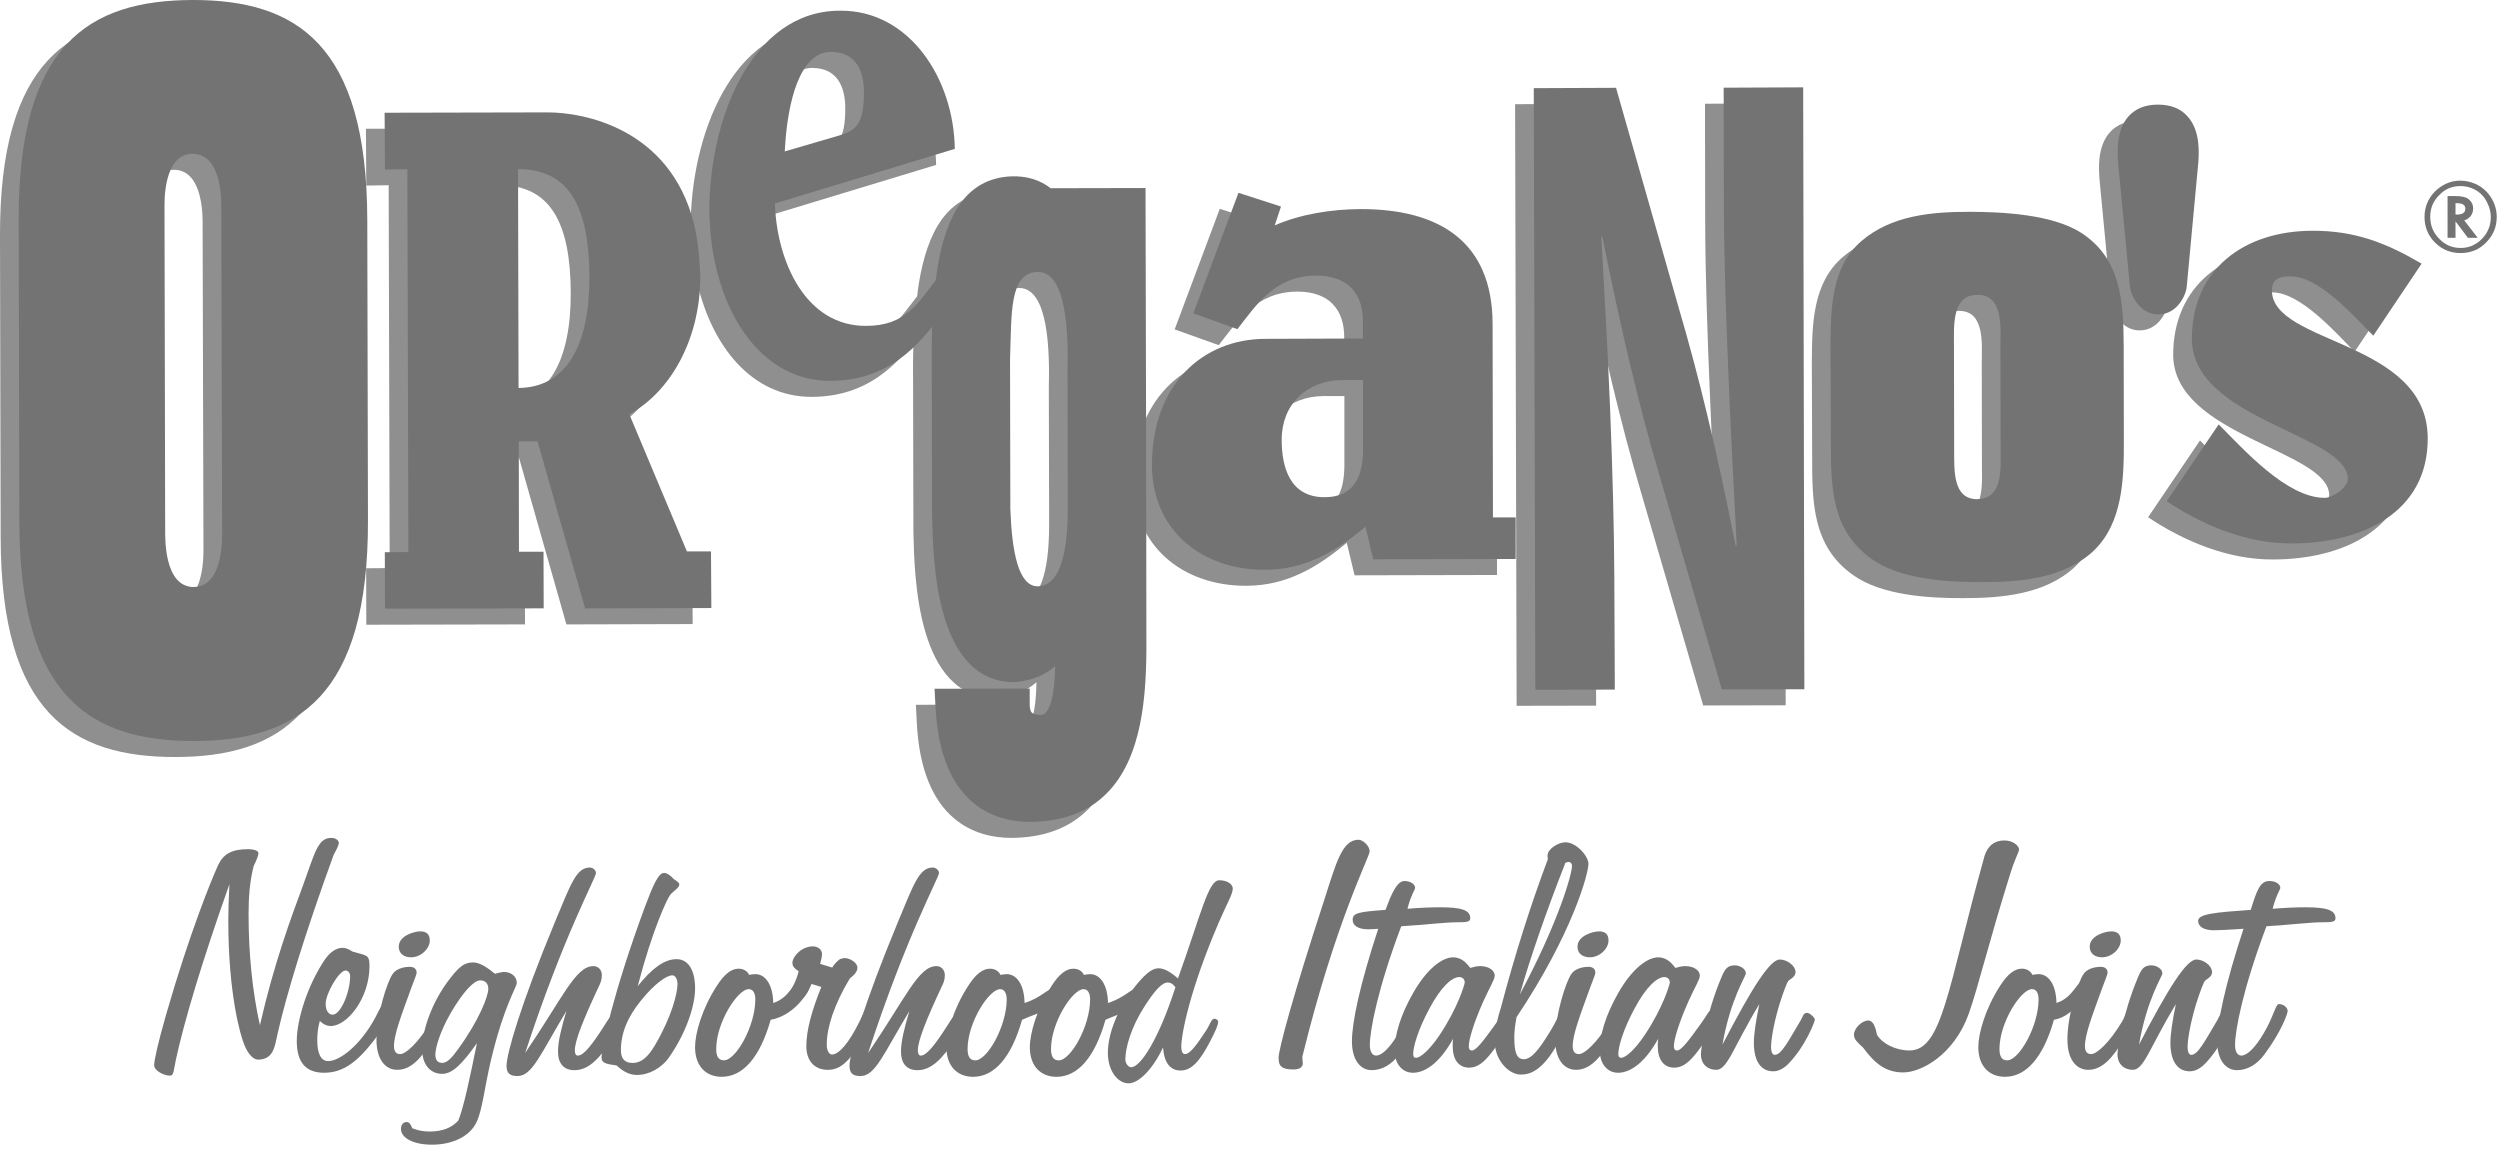 <svg width="128" height="59" viewBox="0 0 128 59" fill="none" xmlns="http://www.w3.org/2000/svg">
<g clip-path="url(#clip0_2039_302)">
<path d="M107.777 18.548C107.769 16.238 107.63 14.041 105.589 12.732C104.113 11.793 101.562 11.665 99.851 11.665C97.95 11.665 95.884 11.847 94.364 13.149C92.792 14.485 92.776 16.628 92.766 18.592L92.782 23.332C92.782 25.729 92.792 27.959 94.866 29.435C96.334 30.494 98.791 30.633 100.535 30.624C102.455 30.624 104.703 30.442 106.221 29.036C107.741 27.596 107.793 25.32 107.785 23.288L107.777 18.548V18.548ZM100.276 26.379C99.017 26.379 99.105 24.877 99.097 23.886L99.087 18.634C99.097 17.619 98.923 15.908 100.286 15.917C101.648 15.9 101.466 17.645 101.466 18.624L101.475 23.893C101.485 24.865 101.58 26.367 100.276 26.376" fill="#8F8F8F"/>
<path d="M123.343 23.263C123.352 27.125 119.888 28.645 116.38 28.645C114.088 28.663 111.806 27.707 109.983 26.483L112.64 22.551C113.916 23.828 116.13 26.319 118.073 26.311C118.49 26.311 119.238 25.781 119.254 25.346C119.236 23.046 111.285 22.332 111.267 18.175C111.267 14.625 113.924 12.646 117.431 12.636C119.593 12.628 121.19 13.243 123.031 14.32L120.556 18.01C119.636 17.08 117.786 14.964 116.345 14.972C115.815 14.964 115.364 15.066 115.364 15.684C115.372 18.48 123.334 18.219 123.343 23.263" fill="#8F8F8F"/>
<path d="M17.849 12.08C17.831 3.06 14.195 0.811 8.899 0.819C3.602 0.837 -0.034 3.094 0 12.122L0.034 27.498C0.044 36.519 3.689 38.767 8.985 38.759C14.281 38.751 17.909 36.476 17.883 27.448L17.847 12.082L17.849 12.08ZM8.967 30.875C7.423 30.875 7.509 28.288 7.501 28.028L7.467 11.515C7.467 11.254 7.37 8.693 8.907 8.693C10.451 8.701 10.374 11.246 10.374 11.505L10.417 28.016C10.417 28.285 10.503 30.864 8.967 30.872" fill="#8F8F8F"/>
<path d="M47.6 15.493L47.063 15.032C46.004 16.378 45.43 17.499 43.381 17.507C40.298 17.517 38.814 14.234 38.718 11.24L47.929 8.444C47.877 4.858 45.619 1.351 42.071 1.369C37.487 1.361 35.352 6.976 35.361 11.665C35.361 11.803 35.379 11.952 35.379 12.098C35.413 12.914 35.517 13.722 35.7 14.486C36.454 17.725 38.485 20.32 41.55 20.32C44.345 20.311 46.002 18.782 47.514 16.526C47.669 16.292 47.825 16.067 47.973 15.814L47.6 15.493ZM41.576 3.478H41.586C42.974 3.478 43.278 4.607 43.278 5.544C43.278 7.124 42.895 7.498 42.037 7.75L39.223 8.574C39.354 5.953 40.023 3.487 41.576 3.478Z" fill="#8F8F8F"/>
<path d="M28.997 31.97L35.465 31.952L35.447 29.052H34.214L31.263 22.029C33.337 20.908 34.891 18.235 34.9 14.998C34.9 14.824 34.873 14.675 34.873 14.511C34.839 13.677 34.735 12.931 34.571 12.263C33.347 7.419 28.963 6.559 27.026 6.575L18.735 6.593L18.753 9.501L19.9 9.483L19.952 29.087L18.747 29.095L18.755 31.986L26.881 31.969L26.871 29.07H25.613L25.605 23.419H26.568L29 31.97H28.997ZM25.594 20.684L25.568 9.477C28.189 9.485 29.214 11.412 29.222 15.016C29.23 18.479 28.059 20.659 25.594 20.685" fill="#8F8F8F"/>
<path d="M75.483 27.308L75.465 17.385C75.447 13.207 72.757 11.517 68.694 11.525C67.21 11.534 65.646 11.777 64.31 12.359L64.631 11.394L62.453 10.692L60.143 16.865L62.399 17.671C63.372 16.43 64.31 14.938 66.428 14.93C68.016 14.93 68.824 15.814 68.824 17.264V18.15L63.841 18.168C60.622 18.168 58.017 20.512 58.025 24.636C58.025 27.917 60.517 30.001 63.807 29.992C65.872 29.992 67.471 29.038 68.955 27.788L69.354 29.456L76.646 29.439V27.311H75.483V27.308ZM68.833 23.68C68.85 25.025 68.512 26.276 66.845 26.276C65.074 26.268 64.667 24.722 64.667 23.342C64.659 21.519 65.96 20.286 67.774 20.278H68.833V23.681V23.68Z" fill="#8F8F8F"/>
<path d="M57.729 27.213L57.721 21.63L57.694 10.448L52.859 10.457V10.474C52.294 10.032 51.626 9.822 50.819 9.85C48.485 9.954 47.477 11.889 47.043 14.521C47.043 14.521 46.756 16.43 46.756 18.018C46.748 18.305 46.748 18.6 46.748 18.895L46.766 27.238C46.818 29.564 46.949 35.746 50.976 35.746H50.994C51.826 35.676 52.512 35.417 53.068 34.93C53.042 36.597 52.755 37.144 52.572 37.319C52.512 37.379 52.442 37.423 52.304 37.423C52.181 37.423 51.973 37.405 51.869 37.301C51.782 37.222 51.764 37.014 51.764 36.892V36.077L46.893 36.085L46.937 36.936C47.172 42.118 50.064 42.9 51.774 42.9H51.791C53.431 42.89 54.76 42.405 55.715 41.432C57.522 39.617 57.756 36.457 57.738 33.611L57.73 27.213H57.729ZM52.181 30.841C51.191 30.849 50.852 29.087 50.774 26.882L50.758 19.208C50.844 16.915 50.697 14.754 52.19 14.745C53.692 14.754 53.744 18.009 53.7 19.859L53.716 26.76C53.726 29.417 53.214 30.823 52.18 30.84" fill="#8F8F8F"/>
<path d="M91.43 36.111L87.203 36.12L84.006 25.155C82.93 21.5 82.053 17.749 81.081 12.924L81.028 12.914C81.175 15.467 81.349 18.592 81.48 21.718C81.602 24.791 81.688 27.873 81.696 30.339L81.722 36.129L77.651 36.137L77.573 5.335L81.784 5.318L84.979 16.526C86.03 20.104 86.916 23.75 87.905 28.759H87.965C87.817 25.972 87.661 22.977 87.54 20.017C87.418 17.065 87.314 14.095 87.305 11.345L87.296 5.311L91.367 5.293L91.427 36.113L91.43 36.111Z" fill="#8F8F8F"/>
<path d="M111.589 9.232L111.008 15.466V15.475C110.99 15.71 110.885 15.987 110.721 16.239C110.478 16.612 110.087 16.917 109.558 16.917H109.548C109.088 16.917 108.741 16.682 108.489 16.378C108.263 16.099 108.134 15.77 108.091 15.492L107.987 14.346L107.502 9.258C107.458 8.685 107.353 7.514 108.039 6.758C108.403 6.367 108.898 6.176 109.523 6.176H109.541C110.167 6.176 110.67 6.368 111.026 6.758C111.72 7.496 111.633 8.667 111.591 9.232" fill="#8F8F8F"/>
<path d="M127.529 10.092C127.328 9.788 127.06 9.553 126.739 9.415C126.504 9.31 126.243 9.25 125.958 9.25C125.533 9.25 125.15 9.397 124.803 9.683C124.595 9.856 124.428 10.066 124.308 10.317C124.196 10.552 124.135 10.812 124.135 11.099C124.135 11.619 124.308 12.054 124.673 12.419C125.038 12.784 125.473 12.956 125.984 12.956C126.496 12.956 126.931 12.784 127.286 12.419C127.651 12.056 127.833 11.619 127.833 11.107C127.833 10.742 127.729 10.403 127.529 10.091M127.077 12.226C126.773 12.539 126.408 12.696 125.983 12.696C125.557 12.696 125.184 12.539 124.89 12.226C124.577 11.914 124.428 11.541 124.428 11.099C124.428 10.658 124.577 10.299 124.89 9.988C125.186 9.675 125.549 9.527 125.966 9.527C126.305 9.527 126.608 9.623 126.885 9.814C127.077 9.952 127.232 10.135 127.346 10.379C127.468 10.622 127.529 10.866 127.529 11.109C127.529 11.542 127.38 11.915 127.077 12.228" fill="#737373"/>
<path d="M126.165 11.282L126.191 11.274C126.313 11.24 126.418 11.16 126.504 11.057C126.582 10.943 126.626 10.814 126.626 10.682C126.626 10.484 126.548 10.327 126.392 10.197C126.261 10.093 126.045 10.04 125.74 10.04H125.315V12.175H125.722V11.334L126.356 12.175H126.859L126.165 11.28V11.282ZM125.792 10.985H125.722V10.404H125.8C126.087 10.404 126.225 10.5 126.225 10.681C126.225 10.889 126.087 10.985 125.792 10.985" fill="#737373"/>
<path d="M9.014 54.214C8.884 54.832 8.902 55.074 8.697 55.074C8.416 55.074 7.892 54.832 7.892 54.532C7.892 54.307 8.079 53.429 8.509 51.932C9.707 47.781 10.792 45.125 11.165 44.301C11.427 43.74 11.847 43.478 12.69 43.478C13.045 43.478 13.232 43.571 13.232 43.684C13.232 43.776 13.157 44.001 12.989 44.338C12.784 45.143 12.727 45.946 12.727 46.789C12.727 48.827 12.915 50.717 13.307 52.492C14.037 49.294 14.915 46.956 15.514 45.331C16.112 43.703 16.262 42.9 16.955 42.9C17.197 42.9 17.347 43.03 17.347 43.162C17.347 43.255 17.255 43.462 17.085 43.76C15.589 47.874 14.654 50.959 14.205 52.961C14.074 53.504 14.037 54.252 13.214 54.252C12.989 54.252 12.727 54.02 12.512 53.504C12.292 52.97 11.689 50.848 11.689 47.127C11.689 46.66 11.707 46.042 11.745 45.277C10.305 49.335 9.426 52.328 9.014 54.216" fill="#737373"/>
<path d="M16.244 53.261C16.244 53.954 16.432 54.327 16.805 54.327C17.402 54.327 18.47 53.504 19.235 52.064C19.441 51.671 19.515 51.447 19.648 51.447C19.74 51.447 19.928 51.578 19.928 51.802C19.928 51.989 19.703 52.55 19.123 53.297C18.281 54.382 17.552 54.925 16.598 54.925C15.643 54.925 15.195 54.382 15.195 53.297C15.195 52.212 15.738 50.454 16.635 49.127C16.898 48.752 17.215 48.529 17.533 48.529C17.72 48.529 17.87 48.604 18.038 48.716C18.768 48.941 18.918 48.846 18.918 49.464C18.918 51.109 17.777 52.532 16.935 52.532C16.748 52.532 16.56 52.457 16.375 52.269C16.28 52.606 16.244 52.924 16.244 53.26M17.927 49.969C17.927 49.819 17.815 49.689 17.702 49.689C17.347 49.689 16.674 50.886 16.674 51.39C16.674 51.745 16.824 51.952 17.029 51.952C17.442 51.952 17.927 50.811 17.927 49.969" fill="#737373"/>
<path d="M19.276 53.242C19.276 51.952 19.819 50.286 20.099 49.876C20.249 49.633 20.622 49.501 20.977 49.501C21.202 49.501 21.332 49.614 21.332 49.801C21.332 49.894 21.22 50.138 21.07 50.549C20.547 51.989 20.172 52.962 20.172 53.559C20.172 53.84 20.285 53.97 20.49 53.97C20.77 53.97 21.405 53.41 22.06 52.325C22.266 51.969 22.34 51.727 22.453 51.727C22.565 51.727 22.79 51.857 22.79 52.082C22.79 52.175 22.585 52.492 22.23 53.11C21.575 54.213 21.032 54.775 20.342 54.775C19.706 54.775 19.276 54.214 19.276 53.24M20.416 48.472C20.416 47.911 21.202 47.686 21.519 47.686C21.837 47.686 22.005 47.836 22.005 48.154C22.005 48.584 21.537 49.014 21.052 49.014C20.715 49.014 20.416 48.846 20.416 48.472Z" fill="#737373"/>
<path d="M22.642 54.982C22.062 54.982 21.614 54.552 21.614 53.709C21.614 52.774 22.101 51.297 23.054 50.081C23.484 49.539 23.747 49.276 24.214 49.276C24.532 49.276 24.887 49.482 25.337 49.856C25.561 49.801 25.711 49.764 25.804 49.764C26.159 49.764 26.459 49.988 26.459 50.324C26.459 50.549 25.804 51.464 25.131 54.307C24.794 55.747 24.701 56.813 24.401 57.448C24.084 58.141 23.224 58.608 22.119 58.608C21.109 58.608 20.529 58.233 20.529 57.803C20.529 57.578 20.659 57.448 20.809 57.448C20.959 57.448 21.015 57.541 21.109 57.766C21.389 57.878 21.669 57.934 21.989 57.934C22.644 57.934 23.129 57.746 23.466 57.373C23.747 56.663 24.027 55.335 24.419 53.41C23.69 54.438 23.184 54.98 22.644 54.98M22.644 54.42C22.886 54.42 23.129 54.177 23.486 53.672C24.551 52.194 25.001 50.997 25.001 50.624C25.001 50.361 24.851 50.194 24.589 50.194C24.271 50.194 23.729 50.754 23.093 51.839C22.495 52.867 22.29 53.69 22.29 53.99C22.29 54.27 22.403 54.42 22.645 54.42" fill="#737373"/>
<path d="M26.495 55.094C26.102 55.094 25.934 54.944 25.934 54.571C25.934 53.973 26.645 51.466 28.422 47.185C29.227 45.259 29.507 44.417 30.198 44.417C30.366 44.417 30.515 44.567 30.515 44.697C30.515 44.94 28.87 47.858 26.887 53.916C28.832 51.056 29.468 49.465 30.385 49.465C30.628 49.465 30.815 49.653 30.815 49.933C30.815 50.176 30.74 50.345 30.647 50.531C29.862 52.214 29.432 53.281 29.432 53.784C29.432 53.952 29.489 54.047 29.582 54.047C29.882 54.047 30.312 53.504 30.965 52.476C31.133 52.214 31.227 52.026 31.358 52.026C31.415 52.026 31.695 52.269 31.695 52.439C31.695 52.551 31.358 53.374 30.61 54.177C30.217 54.587 29.843 54.794 29.413 54.794C28.87 54.794 28.57 54.457 28.57 53.841C28.57 53.318 28.738 52.644 29 51.766C27.673 53.954 27.26 55.094 26.495 55.094" fill="#737373"/>
<path d="M34.634 49.108C35.252 49.108 35.589 49.688 35.589 50.604C35.589 51.464 35.159 52.829 34.279 54.102C33.886 54.682 33.231 55.037 32.614 55.037C32.221 55.037 31.922 54.869 31.566 54.551C31.006 54.477 30.799 54.421 30.799 54.139C30.799 53.691 31.36 50.923 33.025 46.416C33.455 45.275 33.717 44.695 33.997 44.695C34.147 44.695 34.315 44.808 34.502 45.013C34.689 45.125 34.782 45.218 34.782 45.275C34.782 45.462 34.502 45.593 34.315 45.818C34.165 46.005 33.417 47.558 32.65 50.493C33.38 49.578 34.015 49.11 34.632 49.11M32.837 51.205C32.127 52.065 31.79 52.908 31.79 53.768C31.79 54.198 31.977 54.423 32.388 54.423C32.837 54.423 33.173 54.123 33.528 53.525C34.388 52.067 34.688 50.85 34.688 50.384C34.688 50.104 34.557 49.936 34.425 49.936C34.145 49.936 33.546 50.329 32.836 51.207" fill="#737373"/>
<path d="M38.674 49.876C39.179 49.876 39.572 50.399 39.59 51.353C40.469 51.073 40.655 50.194 40.992 50.194C41.18 50.194 41.541 50.381 41.352 50.78C40.764 51.746 40 52.121 39.458 52.214C38.915 54.139 38.037 55.132 36.952 55.132C36.147 55.132 35.587 54.589 35.587 53.616C35.587 52.906 35.942 51.653 36.69 50.493C37.065 49.895 37.438 49.596 37.812 49.596C38.055 49.596 38.262 49.708 38.355 49.913C38.467 49.894 38.56 49.876 38.672 49.876M37.065 54.289C37.682 54.289 38.672 52.531 38.672 51.166C38.672 50.829 38.542 50.643 38.335 50.643C37.775 50.643 36.67 52.344 36.67 53.709C36.67 54.102 36.801 54.289 37.063 54.289" fill="#737373"/>
<path d="M40.57 49.314C40.57 48.959 41.056 48.454 41.618 48.454C41.88 48.454 42.086 48.621 42.086 48.846C42.086 48.959 42.048 49.146 41.993 49.351L42.61 49.539C42.703 49.371 42.835 49.239 43.003 49.108C43.115 49.071 43.208 49.053 43.245 49.053C43.526 49.053 43.9 49.296 43.9 49.54C43.9 49.728 43.77 49.895 43.508 50.101C42.703 51.446 42.33 52.606 42.33 53.486C42.33 53.804 42.46 53.991 42.592 53.991C42.947 53.991 43.452 53.431 44.013 52.289C44.2 51.916 44.275 51.634 44.443 51.634C44.593 51.634 44.78 51.784 44.78 51.951C44.78 52.119 44.593 52.549 44.2 53.186C43.527 54.271 43.078 54.776 42.387 54.776C41.696 54.776 41.284 54.309 41.284 53.561C41.284 52.776 41.546 51.784 42.051 50.531L41.546 50.381C40.966 51.989 38.989 52.067 38.989 51.88C38.989 51.749 40.461 51.502 40.891 49.726C40.686 49.594 40.574 49.483 40.574 49.314" fill="#737373"/>
<path d="M44.055 55.094C43.663 55.094 43.495 54.944 43.495 54.571C43.495 53.973 44.205 51.466 45.983 47.185C46.787 45.259 47.068 44.417 47.758 44.417C47.926 44.417 48.076 44.567 48.076 44.697C48.076 44.94 46.431 47.858 44.448 53.916C46.393 51.056 47.029 49.465 47.946 49.465C48.188 49.465 48.376 49.653 48.376 49.933C48.376 50.176 48.301 50.345 48.208 50.531C47.423 52.214 46.993 53.281 46.993 53.784C46.993 53.952 47.048 54.047 47.142 54.047C47.442 54.047 47.872 53.504 48.526 52.476C48.693 52.214 48.788 52.026 48.918 52.026C48.974 52.026 49.255 52.269 49.255 52.439C49.255 52.551 48.918 53.374 48.17 54.177C47.778 54.587 47.403 54.794 46.973 54.794C46.431 54.794 46.131 54.457 46.131 53.841C46.131 53.318 46.299 52.644 46.561 51.766C45.233 53.954 44.821 55.094 44.055 55.094" fill="#737373"/>
<path d="M51.543 49.876C52.048 49.876 52.44 50.399 52.458 51.353C53.338 51.073 53.63 50.606 53.967 50.606C54.154 50.606 54.267 50.7 54.267 50.868C54.267 51.073 54.154 51.261 53.929 51.485C53.538 51.819 53.191 51.826 52.328 52.215C51.785 54.141 50.907 55.133 49.822 55.133C49.017 55.133 48.457 54.59 48.457 53.618C48.457 52.908 48.812 51.655 49.56 50.495C49.935 49.897 50.308 49.597 50.682 49.597C50.925 49.597 51.132 49.71 51.225 49.915C51.337 49.895 51.43 49.877 51.543 49.877M49.935 54.291C50.552 54.291 51.543 52.533 51.543 51.168C51.543 50.83 51.412 50.645 51.205 50.645C50.645 50.645 49.54 52.346 49.54 53.711C49.54 54.103 49.671 54.291 49.933 54.291" fill="#737373"/>
<path d="M55.814 49.876C56.319 49.876 56.712 50.399 56.73 51.353C57.609 51.073 57.901 50.606 58.238 50.606C58.426 50.606 58.538 50.7 58.538 50.868C58.538 51.073 58.426 51.261 58.201 51.485C57.81 51.819 57.463 51.826 56.599 52.215C56.057 54.141 55.179 55.133 54.094 55.133C53.289 55.133 52.728 54.59 52.728 53.618C52.728 52.908 53.084 51.655 53.831 50.495C54.206 49.897 54.579 49.597 54.954 49.597C55.197 49.597 55.404 49.71 55.496 49.915C55.609 49.895 55.702 49.877 55.814 49.877M54.206 54.291C54.824 54.291 55.814 52.533 55.814 51.168C55.814 50.83 55.684 50.645 55.477 50.645C54.916 50.645 53.812 52.346 53.812 53.711C53.812 54.103 53.942 54.291 54.205 54.291" fill="#737373"/>
<path d="M57.787 55.467C57.227 55.467 56.722 54.832 56.722 53.897C56.722 52.794 57.395 51.204 58.554 50.006C58.835 49.726 59.077 49.576 59.322 49.576C59.584 49.576 59.92 49.744 60.312 50.099C61.51 46.751 61.865 45.069 62.425 45.069C62.818 45.069 63.118 45.256 63.118 45.499C63.118 45.779 62.8 46.302 62.407 47.219C60.93 50.642 60.482 52.942 60.482 53.595C60.482 53.838 60.557 53.97 60.669 53.97C60.912 53.97 61.231 53.558 61.734 52.792C61.977 52.417 62.015 52.157 62.182 52.157C62.275 52.157 62.37 52.232 62.37 52.325C62.37 52.474 62.22 52.83 61.94 53.353C61.435 54.325 61.005 54.811 60.444 54.811C59.921 54.811 59.602 54.418 59.547 53.633C58.967 54.848 58.256 55.466 57.789 55.466M59.789 50.304C59.49 50.304 59.117 50.717 58.592 51.539C57.919 52.587 57.619 53.635 57.619 54.232C57.619 54.457 57.769 54.643 57.919 54.643C58.387 54.643 59.322 53.222 60.182 50.547C60.052 50.379 59.939 50.304 59.789 50.304" fill="#737373"/>
<path d="M66.684 54.234C66.684 54.252 66.702 54.327 66.702 54.439C66.702 54.644 66.534 54.757 66.234 54.757C65.617 54.757 65.464 54.589 65.464 54.159C65.464 53.729 66.194 50.998 67.801 46.08C68.419 44.153 68.719 42.995 69.559 42.995C69.764 42.995 70.125 43.294 70.125 43.592C70.125 43.873 68.385 47.163 66.684 54.084V54.234V54.234Z" fill="#737373"/>
<path d="M70.079 47.582C69.536 47.582 69.256 47.395 69.256 47.097C69.256 46.742 69.538 46.689 70.939 46.585C71.056 46.303 71.426 45.108 71.894 45.108C72.231 45.108 72.454 45.275 72.454 45.463C72.454 45.538 72.229 45.855 72.062 46.528C72.772 46.471 73.332 46.453 73.725 46.453C74.79 46.453 75.278 46.584 75.278 47.014C75.278 47.201 75.09 47.219 74.68 47.219C73.95 47.219 72.977 47.351 71.744 47.424C70.529 50.64 70.136 52.773 70.136 53.502C70.136 53.858 70.266 54.045 70.454 54.045C70.753 54.045 71.164 53.652 71.614 52.885C72.119 52.025 72.212 51.407 72.379 51.407C72.604 51.407 72.829 51.575 72.829 51.763C72.829 51.893 72.511 52.81 71.651 53.97C71.258 54.513 70.753 54.793 70.229 54.793C69.668 54.793 69.219 54.288 69.219 53.315C69.219 52.343 69.629 50.397 70.566 47.554C70.382 47.569 70.266 47.579 70.079 47.579" fill="#737373"/>
<path d="M72.342 54.925C71.799 54.925 71.406 54.475 71.406 53.784C71.406 52.981 71.706 51.971 72.359 50.829C73.052 49.614 73.837 49.016 74.398 49.016C74.753 49.016 75.015 49.203 75.277 49.558C75.465 49.503 75.615 49.465 75.782 49.465C76.232 49.465 76.53 49.69 76.53 49.951C76.53 50.156 76.268 50.549 75.95 51.261C75.408 52.476 75.202 53.281 75.202 53.542C75.202 53.709 75.24 53.784 75.37 53.784C75.575 53.784 75.95 53.299 76.605 52.382C76.905 51.969 76.98 51.746 77.091 51.746C77.24 51.746 77.39 52.026 77.39 52.158C77.39 52.271 77.11 52.944 76.38 53.879C75.988 54.384 75.65 54.664 75.22 54.664C74.697 54.664 74.378 54.271 74.378 53.561C74.378 53.449 74.378 53.318 74.396 53.186C73.761 54.346 73.013 54.926 72.338 54.926M74.714 50.026C74.339 50.026 73.778 50.531 73.198 51.616C72.581 52.756 72.356 53.617 72.356 53.954C72.356 54.104 72.394 54.159 72.506 54.159C72.711 54.159 73.179 53.784 73.704 52.999C74.657 51.578 74.994 50.381 74.994 50.306C74.994 50.138 74.881 50.026 74.714 50.026Z" fill="#737373"/>
<path d="M76.84 51.614C77.55 48.921 78.355 46.378 79.252 43.985C79.235 43.91 79.235 43.855 79.235 43.798C79.235 43.461 79.795 43.125 80.15 43.125C80.711 43.125 81.328 43.835 81.328 44.228C81.328 44.733 80.505 47.799 77.645 52.082C77.57 52.494 77.532 52.83 77.532 53.11C77.532 53.858 77.645 54.232 78.018 54.232C78.391 54.232 78.765 53.783 79.308 52.905C79.719 52.25 79.831 51.857 79.963 51.857C80.075 51.857 80.373 52.082 80.373 52.212C80.373 52.232 80.356 52.287 80.316 52.362C79.849 53.278 79.476 54.008 79.008 54.475C78.633 54.85 78.298 55.018 77.868 55.018C77.213 55.018 76.54 54.232 76.54 53.39C76.54 53.09 76.595 52.548 76.595 52.548C76.595 52.548 76.675 52.136 76.838 51.613M80.486 44.339C80.486 44.208 80.411 44.133 80.318 44.133C80.281 44.133 80.225 44.151 80.15 44.171C79.14 46.751 78.355 49.014 77.812 50.922C79.85 47.107 80.487 44.713 80.487 44.339" fill="#737373"/>
<path d="M79.626 53.242C79.626 51.952 80.168 50.286 80.448 49.876C80.598 49.633 80.971 49.501 81.328 49.501C81.553 49.501 81.683 49.614 81.683 49.801C81.683 49.894 81.571 50.138 81.421 50.549C80.898 51.989 80.523 52.962 80.523 53.559C80.523 53.84 80.636 53.97 80.841 53.97C81.121 53.97 81.758 53.41 82.411 52.325C82.617 51.969 82.692 51.727 82.804 51.727C82.916 51.727 83.141 51.857 83.141 52.082C83.141 52.175 82.936 52.492 82.581 53.11C81.926 54.213 81.383 54.775 80.693 54.775C80.057 54.775 79.627 54.214 79.627 53.24M80.767 48.472C80.767 47.911 81.553 47.686 81.87 47.686C82.188 47.686 82.356 47.836 82.356 48.154C82.356 48.584 81.888 49.014 81.403 49.014C81.066 49.014 80.767 48.846 80.767 48.472Z" fill="#737373"/>
<path d="M82.843 54.925C82.301 54.925 81.908 54.475 81.908 53.784C81.908 52.981 82.208 51.971 82.861 50.829C83.553 49.614 84.339 49.016 84.899 49.016C85.254 49.016 85.516 49.203 85.779 49.558C85.966 49.503 86.116 49.465 86.284 49.465C86.733 49.465 87.032 49.69 87.032 49.951C87.032 50.156 86.769 50.549 86.452 51.261C85.909 52.476 85.704 53.281 85.704 53.542C85.704 53.709 85.741 53.784 85.872 53.784C86.077 53.784 86.452 53.299 87.106 52.382C87.406 51.969 87.481 51.746 87.592 51.746C87.742 51.746 87.892 52.026 87.892 52.158C87.892 52.271 87.612 52.944 86.882 53.879C86.489 54.384 86.152 54.664 85.722 54.664C85.197 54.664 84.879 54.271 84.879 53.561C84.879 53.449 84.879 53.318 84.897 53.186C84.262 54.346 83.514 54.926 82.84 54.926M85.215 50.026C84.84 50.026 84.28 50.531 83.7 51.616C83.083 52.756 82.858 53.617 82.858 53.954C82.858 54.104 82.895 54.159 83.008 54.159C83.213 54.159 83.68 53.784 84.205 52.999C85.158 51.578 85.495 50.381 85.495 50.306C85.495 50.138 85.383 50.026 85.215 50.026Z" fill="#737373"/>
<path d="M87.872 54.776C87.46 54.776 87.087 54.514 87.087 53.972C87.087 53.691 87.35 51.914 88.135 50.044C88.322 49.594 88.452 49.426 88.827 49.426C89.07 49.426 89.388 49.594 89.388 49.839C89.388 49.988 88.602 51.129 88.19 53.484C89.705 50.567 90.621 49.127 91.126 49.127C91.481 49.127 91.931 49.426 91.931 49.782C91.931 50.024 91.631 50.137 91.556 50.23C91.501 50.304 91.331 50.715 91.106 51.427C90.769 52.549 90.676 53.353 90.676 53.597C90.676 53.859 90.751 54.009 90.864 54.009C91.201 54.009 91.536 53.354 92.211 52.214C92.323 52.026 92.323 51.859 92.528 51.859C92.641 51.859 92.921 52.084 92.921 52.214C92.921 52.289 92.454 53.559 91.556 54.477C91.313 54.719 91.051 54.851 90.788 54.851C90.171 54.851 89.798 54.346 89.798 53.393C89.798 52.963 89.891 52.308 90.078 51.411C88.751 53.599 88.451 54.776 87.871 54.776" fill="#737373"/>
<path d="M94.922 52.98C94.922 52.642 95.334 52.25 95.651 52.25C95.876 52.25 96.007 52.492 96.101 52.98C96.381 53.447 97.074 53.784 97.766 53.784C99.449 53.784 99.729 50.568 101.544 44.06C101.694 43.368 102.049 43.032 102.629 43.032C103.079 43.032 103.377 43.312 103.377 43.499C103.377 43.612 103.152 43.985 102.909 44.79C101.862 48.118 101.282 50.549 100.796 51.916C100.049 53.991 98.383 54.908 97.448 54.908C96.569 54.908 96.008 54.478 95.391 53.638C95.111 53.375 94.923 53.225 94.923 52.983" fill="#737373"/>
<path d="M104.375 49.876C104.88 49.876 105.273 50.399 105.291 51.353C106.169 51.073 106.356 50.194 106.694 50.194C106.881 50.194 106.993 50.288 106.993 50.456C106.993 50.661 106.881 50.849 106.656 51.073C106.207 51.746 105.703 52.121 105.161 52.214C104.618 54.139 103.74 55.132 102.655 55.132C101.85 55.132 101.29 54.589 101.29 53.616C101.29 52.906 101.645 51.653 102.393 50.493C102.767 49.895 103.14 49.596 103.515 49.596C103.758 49.596 103.965 49.708 104.058 49.913C104.17 49.894 104.263 49.876 104.375 49.876M102.767 54.289C103.385 54.289 104.375 52.531 104.375 51.166C104.375 50.829 104.245 50.643 104.038 50.643C103.478 50.643 102.373 52.344 102.373 53.709C102.373 54.102 102.503 54.289 102.766 54.289" fill="#737373"/>
<path d="M105.851 53.242C105.851 51.952 106.394 50.286 106.674 49.876C106.824 49.633 107.197 49.501 107.554 49.501C107.779 49.501 107.909 49.614 107.909 49.801C107.909 49.894 107.796 50.138 107.647 50.549C107.124 51.989 106.749 52.962 106.749 53.559C106.749 53.84 106.861 53.97 107.067 53.97C107.347 53.97 107.984 53.41 108.637 52.325C108.842 51.969 108.917 51.727 109.03 51.727C109.142 51.727 109.367 51.857 109.367 52.082C109.367 52.175 109.162 52.492 108.807 53.11C108.152 54.213 107.609 54.775 106.918 54.775C106.283 54.775 105.853 54.214 105.853 53.24M106.993 48.472C106.993 47.911 107.779 47.686 108.096 47.686C108.414 47.686 108.582 47.836 108.582 48.154C108.582 48.584 108.114 49.014 107.629 49.014C107.291 49.014 106.993 48.846 106.993 48.472Z" fill="#737373"/>
<path d="M109.199 54.776C108.787 54.776 108.414 54.514 108.414 53.972C108.414 53.691 108.676 51.914 109.462 50.044C109.649 49.594 109.779 49.426 110.154 49.426C110.397 49.426 110.714 49.594 110.714 49.839C110.714 49.988 109.929 51.129 109.517 53.484C111.032 50.567 111.948 49.127 112.453 49.127C112.808 49.127 113.257 49.426 113.257 49.782C113.257 50.024 112.958 50.137 112.883 50.23C112.827 50.304 112.658 50.715 112.433 51.427C112.096 52.549 112.003 53.353 112.003 53.597C112.003 53.859 112.078 54.009 112.19 54.009C112.528 54.009 112.863 53.354 113.538 52.214C113.65 52.026 113.65 51.859 113.855 51.859C113.968 51.859 114.248 52.084 114.248 52.214C114.248 52.289 113.78 53.559 112.883 54.477C112.64 54.719 112.378 54.851 112.115 54.851C111.498 54.851 111.125 54.346 111.125 53.393C111.125 52.963 111.218 52.308 111.405 51.411C110.077 53.599 109.778 54.776 109.198 54.776" fill="#737373"/>
<path d="M113.368 47.631C112.826 47.631 112.545 47.444 112.545 47.146C112.545 46.79 113.425 46.715 115.238 46.585C115.556 45.557 115.725 45.108 116.191 45.108C116.529 45.108 116.752 45.275 116.752 45.463C116.752 45.538 116.527 45.855 116.359 46.528C117.07 46.471 117.632 46.453 118.024 46.453C119.09 46.453 119.577 46.584 119.577 47.014C119.577 47.201 119.389 47.219 118.979 47.219C118.249 47.219 117.276 47.351 116.043 47.424C114.828 50.64 114.435 52.773 114.435 53.502C114.435 53.858 114.566 54.045 114.753 54.045C115.053 54.045 115.463 53.652 115.913 52.885C116.418 52.025 116.511 51.407 116.679 51.407C116.903 51.407 117.128 51.575 117.128 51.763C117.128 51.893 116.81 52.81 115.95 53.97C115.558 54.513 115.053 54.793 114.53 54.793C113.968 54.793 113.52 54.288 113.52 53.315C113.52 52.343 113.932 50.397 114.867 47.554C114.062 47.611 113.557 47.629 113.371 47.629" fill="#737373"/>
<path d="M108.733 17.728C108.725 15.418 108.587 13.222 106.545 11.912C105.069 10.974 102.518 10.845 100.808 10.845C98.906 10.845 96.841 11.028 95.321 12.329C93.749 13.665 93.732 15.809 93.722 17.772L93.739 22.513C93.739 24.91 93.749 27.14 95.822 28.616C97.29 29.675 99.747 29.813 101.492 29.805C103.411 29.805 105.659 29.623 107.177 28.217C108.697 26.776 108.75 24.501 108.741 22.469L108.733 17.728V17.728ZM101.233 25.559C99.973 25.559 100.061 24.058 100.053 23.067L100.043 17.815C100.053 16.8 99.879 15.089 101.242 15.097C102.604 15.081 102.422 16.826 102.422 17.805L102.432 23.073C102.442 24.046 102.536 25.548 101.233 25.556" fill="#737373"/>
<path d="M124.3 22.441C124.308 26.304 120.844 27.824 117.337 27.824C115.045 27.842 112.762 26.886 110.939 25.662L113.596 21.729C114.872 23.007 117.086 25.498 119.029 25.489C119.447 25.489 120.194 24.96 120.211 24.525C120.193 22.225 112.241 21.511 112.223 17.354C112.223 13.804 114.88 11.823 118.388 11.815C120.549 11.806 122.146 12.422 123.987 13.499L121.512 17.189C120.592 16.26 118.743 14.143 117.301 14.151C116.771 14.143 116.32 14.245 116.32 14.863C116.328 17.658 124.29 17.398 124.3 22.441Z" fill="#737373"/>
<path d="M18.805 11.261C18.787 2.24 15.151 -0.008 9.855 2.20285e-05C4.559 0.018 0.922 2.274 0.957 11.303L0.991 26.679C1.001 35.699 4.645 37.947 9.941 37.939C15.238 37.931 18.866 35.657 18.84 26.628L18.805 11.262V11.261ZM9.923 30.056C8.379 30.056 8.465 27.469 8.457 27.208L8.423 10.695C8.423 10.435 8.327 7.874 9.863 7.874C11.407 7.882 11.331 10.427 11.331 10.685L11.373 27.197C11.373 27.465 11.46 30.044 9.923 30.053" fill="#737373"/>
<path d="M48.557 14.672L48.019 14.211C46.96 15.556 46.387 16.677 44.337 16.686C41.255 16.695 39.771 13.413 39.675 10.418L48.886 7.623C48.834 4.037 46.576 0.529 43.027 0.547C38.443 0.539 36.309 6.155 36.317 10.843C36.317 10.982 36.335 11.13 36.335 11.277C36.369 12.093 36.473 12.901 36.656 13.665C37.41 16.904 39.442 19.499 42.506 19.499C45.302 19.489 46.958 17.961 48.47 15.705C48.625 15.47 48.781 15.245 48.93 14.993L48.557 14.672V14.672ZM42.532 2.657H42.542C43.93 2.657 44.234 3.786 44.234 4.723C44.234 6.303 43.852 6.676 42.993 6.929L40.18 7.753C40.31 5.132 40.98 2.665 42.532 2.657Z" fill="#737373"/>
<path d="M29.953 31.149L36.421 31.131L36.403 28.231H35.17L32.22 21.208C34.294 20.087 35.848 17.414 35.856 14.177C35.856 14.002 35.83 13.854 35.83 13.69C35.796 12.855 35.691 12.109 35.527 11.441C34.303 6.598 29.919 5.738 27.982 5.754L19.692 5.772L19.71 8.68L20.857 8.662L20.909 28.265L19.703 28.274L19.711 31.165L27.837 31.147L27.828 28.249H26.57L26.562 22.598H27.524L29.957 31.149H29.953ZM26.55 19.862L26.524 8.656C29.145 8.664 30.17 10.591 30.178 14.195C30.186 17.658 29.015 19.838 26.55 19.864" fill="#737373"/>
<path d="M76.439 26.488L76.421 16.565C76.403 12.388 73.713 10.697 69.65 10.705C68.166 10.715 66.602 10.958 65.266 11.539L65.587 10.575L63.409 9.873L61.099 16.045L63.355 16.852C64.328 15.61 65.266 14.118 67.384 14.11C68.973 14.11 69.781 14.995 69.781 16.445V17.331L64.797 17.349C61.578 17.349 58.973 19.693 58.981 23.816C58.981 27.097 61.474 29.181 64.763 29.173C66.829 29.173 68.427 28.218 69.911 26.969L70.31 28.637L77.602 28.619V26.491H76.439V26.488ZM69.789 22.86C69.807 24.206 69.468 25.457 67.801 25.457C66.031 25.449 65.623 23.903 65.623 22.523C65.615 20.7 66.917 19.466 68.73 19.458H69.789V22.862V22.86Z" fill="#737373"/>
<path d="M58.685 26.392L58.677 20.809L58.651 9.627L53.816 9.637V9.653C53.25 9.211 52.582 9.001 51.776 9.029C49.441 9.133 48.433 11.069 47.999 13.7C47.999 13.7 47.713 15.609 47.713 17.197C47.705 17.484 47.705 17.779 47.705 18.074L47.722 26.417C47.775 28.743 47.905 34.926 51.932 34.926H51.95C52.783 34.855 53.468 34.596 54.024 34.109C53.998 35.776 53.711 36.323 53.529 36.498C53.468 36.558 53.398 36.602 53.26 36.602C53.138 36.602 52.929 36.584 52.825 36.48C52.739 36.402 52.721 36.193 52.721 36.071V35.256L47.85 35.264L47.894 36.115C48.128 41.297 51.02 42.079 52.73 42.079H52.747C54.387 42.069 55.717 41.584 56.671 40.611C58.478 38.796 58.713 35.636 58.695 32.79L58.687 26.392H58.685ZM53.138 30.02C52.147 30.028 51.808 28.266 51.73 26.061L51.714 18.387C51.8 16.094 51.654 13.933 53.146 13.924C54.648 13.933 54.7 17.188 54.656 19.038L54.672 25.939C54.682 28.596 54.171 30.002 53.136 30.019" fill="#737373"/>
<path d="M92.387 35.29L88.159 35.298L84.963 24.334C83.886 20.678 83.009 16.928 82.037 12.103L81.985 12.093C82.131 14.646 82.306 17.77 82.436 20.897C82.558 23.969 82.644 27.052 82.653 29.518L82.679 35.308L78.608 35.316L78.529 4.514L82.741 4.496L85.935 15.705C86.986 19.282 87.872 22.928 88.861 27.938H88.921C88.773 25.151 88.617 22.156 88.496 19.196C88.374 16.244 88.27 13.274 88.262 10.524L88.252 4.49L92.323 4.472L92.383 35.292L92.387 35.29Z" fill="#737373"/>
<path d="M112.545 8.413L111.964 14.646V14.656C111.946 14.89 111.842 15.167 111.677 15.42C111.434 15.793 111.043 16.098 110.514 16.098H110.504C110.045 16.098 109.698 15.863 109.445 15.558C109.219 15.28 109.09 14.951 109.048 14.672L108.943 13.527L108.458 8.439C108.414 7.866 108.31 6.694 108.996 5.938C109.359 5.547 109.854 5.357 110.48 5.357H110.498C111.123 5.357 111.627 5.549 111.982 5.938C112.676 6.676 112.589 7.848 112.547 8.413" fill="#737373"/>
</g>
<defs>
<clipPath id="clip0_2039_302">
<rect width="127.833" height="59" fill="white"/>
</clipPath>
</defs>
</svg>
